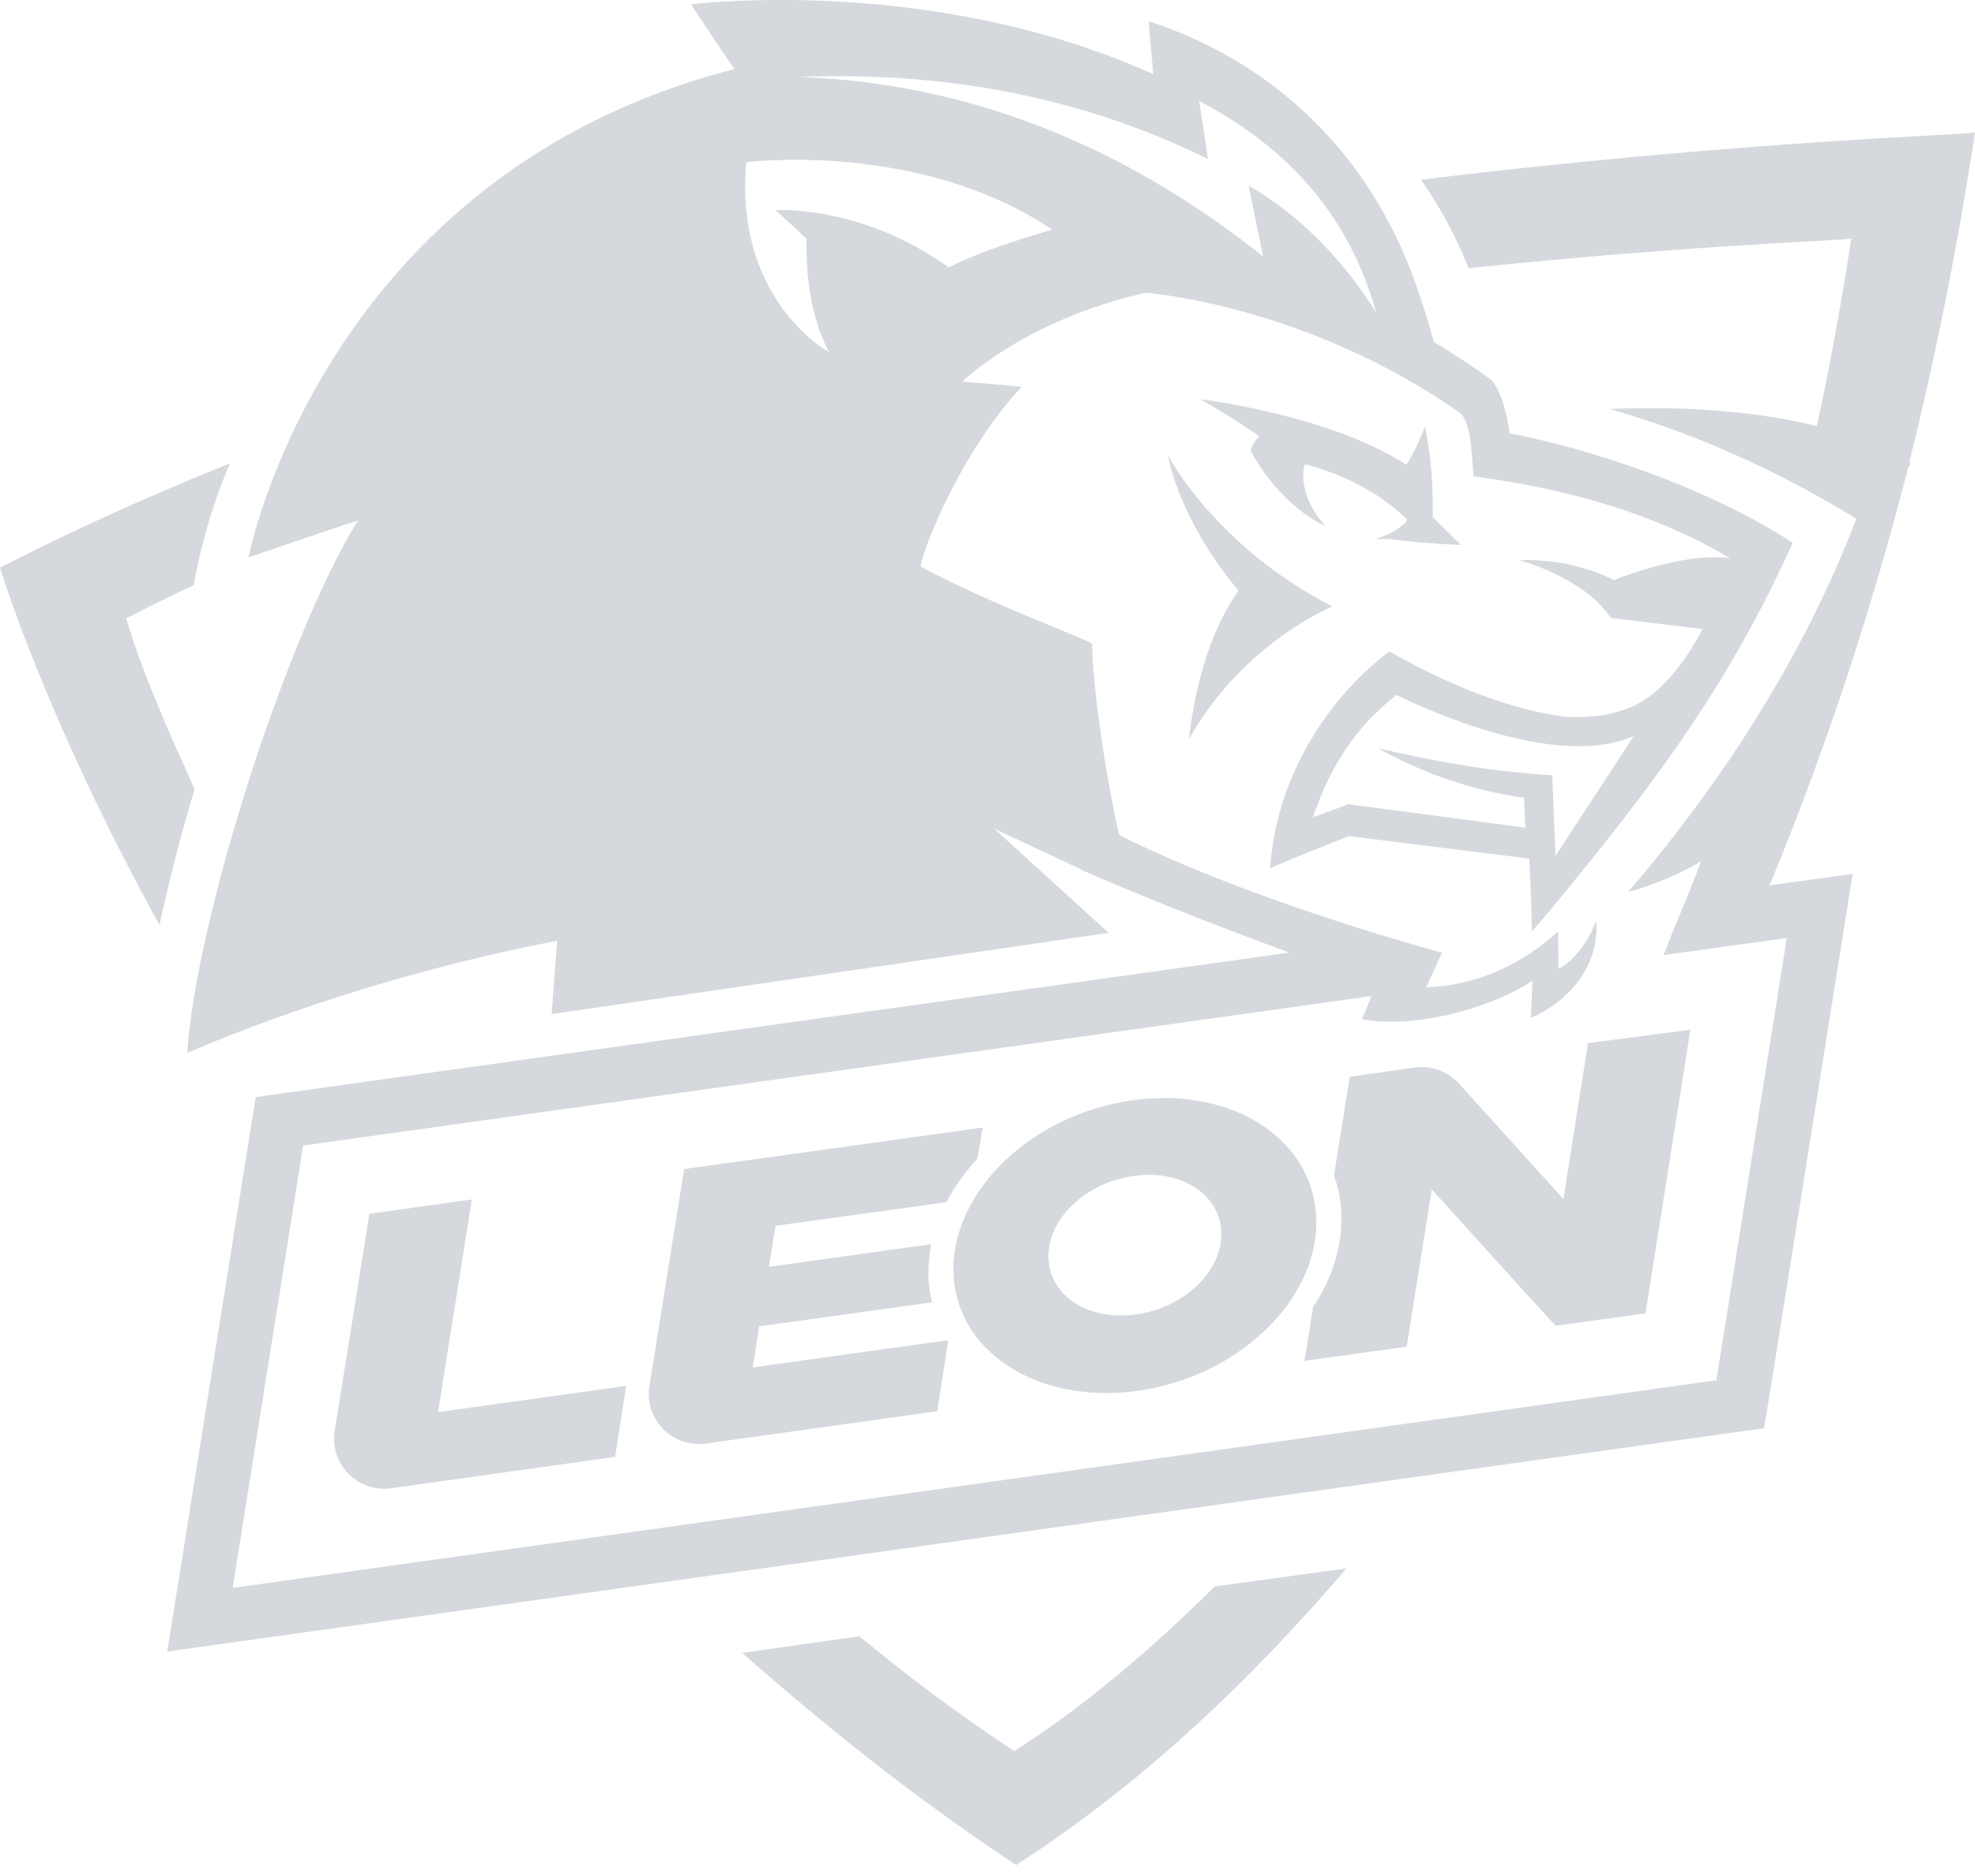 <svg width="20" height="19" viewBox="0 0 20 19" fill="none" xmlns="http://www.w3.org/2000/svg">
<path d="M11.467 11.144C10.453 11.284 9.641 12.06 9.655 12.872C9.669 13.685 10.505 14.227 11.518 14.087C12.532 13.947 13.344 13.171 13.33 12.359C13.316 11.546 12.485 10.999 11.467 11.144ZM11.504 13.312C11.021 13.382 10.622 13.12 10.617 12.732C10.608 12.345 10.997 11.976 11.481 11.91C11.964 11.84 12.363 12.102 12.368 12.489C12.377 12.877 11.988 13.246 11.504 13.312ZM16.081 10.565L15.832 12.144C15.48 11.756 15.128 11.364 14.776 10.976C14.663 10.85 14.494 10.789 14.325 10.812L13.668 10.906C13.617 11.238 13.56 11.569 13.509 11.905C13.556 12.036 13.584 12.176 13.584 12.326C13.588 12.644 13.485 12.957 13.297 13.237C13.269 13.419 13.241 13.601 13.208 13.783L14.245 13.639L14.499 12.046C14.917 12.508 15.334 12.97 15.752 13.428L16.663 13.302C16.813 12.345 16.968 11.387 17.118 10.429L16.081 10.565ZM9.585 12.176C9.664 12.018 9.772 11.873 9.899 11.733L9.951 11.42L6.928 11.84L6.576 14.04C6.524 14.377 6.811 14.666 7.149 14.62L9.491 14.293L9.603 13.573L7.623 13.849L7.688 13.433L9.439 13.19C9.416 13.097 9.402 12.999 9.402 12.9C9.402 12.798 9.411 12.7 9.43 12.601L7.787 12.83L7.853 12.415L9.585 12.176ZM4.436 14.302L4.778 12.148L3.741 12.293L3.389 14.493C3.337 14.83 3.624 15.119 3.962 15.073L6.229 14.755L6.341 14.036L4.436 14.302Z" fill="#D5D9DD"/>
<path d="M18.015 8.953L17.085 9.084L16.846 9.673L18.094 9.5L17.381 13.979L2.356 16.082L3.07 11.602L14.419 10.014L13.649 9.565L2.591 11.111L2.525 11.513L1.694 16.726L2.436 16.623L17.461 14.521L17.864 14.465L17.93 14.064L18.761 8.851L18.015 8.953Z" fill="#D5D9DD"/>
<path fill-rule="evenodd" clip-rule="evenodd" d="M11.823 4.604C11.823 4.604 12.298 5.529 13.49 6.141C13.495 6.146 12.593 6.501 12.039 7.487C12.044 7.501 12.105 6.59 12.542 5.982C12.551 5.987 11.992 5.38 11.823 4.604Z" fill="#D5D9DD"/>
<path fill-rule="evenodd" clip-rule="evenodd" d="M12.753 4.418C12.575 4.296 12.377 4.17 12.157 4.044C12.157 4.044 13.457 4.198 14.241 4.707C14.353 4.539 14.428 4.319 14.428 4.319C14.428 4.319 14.522 4.693 14.508 5.235L14.795 5.52C14.494 5.506 14.245 5.483 14.067 5.459H14.044C14.001 5.459 13.964 5.459 13.922 5.459C14.123 5.408 14.269 5.277 14.245 5.258C13.809 4.829 13.213 4.703 13.213 4.703C13.152 4.927 13.283 5.184 13.429 5.333C12.917 5.086 12.664 4.562 12.664 4.562C12.682 4.502 12.715 4.455 12.753 4.418Z" fill="#D5D9DD"/>
<path fill-rule="evenodd" clip-rule="evenodd" d="M1.277 6.263C1.502 6.146 1.732 6.034 1.962 5.926C2.056 5.38 2.23 4.922 2.328 4.693C1.525 5.016 0.746 5.366 0 5.749C0 5.749 0.446 7.244 1.615 9.369C1.713 8.921 1.831 8.454 1.971 7.991C1.845 7.711 1.713 7.426 1.596 7.136C1.474 6.847 1.366 6.557 1.277 6.263ZM16.475 7.178C16.283 7.248 16.076 7.276 15.837 7.258C15.424 7.202 14.837 7.033 14.072 6.599C13.847 6.753 12.955 7.51 12.861 8.794C12.917 8.762 13.659 8.468 13.659 8.468C13.659 8.468 14.818 8.612 15.485 8.696C15.508 9.051 15.513 9.434 15.513 9.434C15.766 9.145 16.01 8.837 16.25 8.538C16.977 7.622 17.606 6.716 18.155 5.497C17.095 4.81 15.724 4.464 15.287 4.39C15.264 4.198 15.198 3.955 15.104 3.848C14.912 3.708 14.715 3.581 14.522 3.465C14.405 3.054 14.274 2.647 14.072 2.269C13.748 1.643 13.039 0.676 11.631 0.214C11.631 0.232 11.678 0.727 11.678 0.751C9.42 -0.268 6.998 0.045 6.998 0.045C6.998 0.045 7.43 0.699 7.44 0.699C3.262 1.769 2.516 5.646 2.516 5.646C2.516 5.646 3.398 5.342 3.624 5.272C2.887 6.468 1.981 9.336 1.896 10.663C2.938 10.219 4.238 9.799 5.642 9.528L5.586 10.271L11.227 9.448L10.068 8.393L10.946 8.804V8.809C10.988 8.827 11.035 8.846 11.077 8.865C11.823 9.187 12.579 9.472 13.124 9.673L13.926 9.995C13.893 10.079 13.804 10.299 13.79 10.322C14.302 10.42 15.062 10.229 15.518 9.934L15.503 10.308C15.715 10.224 16.203 9.911 16.165 9.327C16.071 9.565 15.912 9.752 15.78 9.813C15.785 9.813 15.776 9.444 15.78 9.434C15.405 9.771 14.954 9.981 14.443 10C14.461 9.958 14.602 9.654 14.602 9.649C14.602 9.649 12.697 9.14 11.335 8.458C11.293 8.313 11.077 7.216 11.058 6.52C11.044 6.487 10.016 6.113 9.326 5.74C9.294 5.716 9.669 4.646 10.345 3.918C10.19 3.899 9.744 3.866 9.744 3.866C9.744 3.866 10.378 3.24 11.603 2.965C11.603 2.965 13.222 3.082 14.795 4.189C14.898 4.305 14.903 4.59 14.921 4.824C15.273 4.875 16.47 5.025 17.522 5.655C17.062 5.581 16.344 5.875 16.344 5.875C16.344 5.875 15.945 5.651 15.386 5.674C15.386 5.674 16.043 5.847 16.311 6.258C16.329 6.258 17.057 6.351 17.24 6.37C17.137 6.58 16.846 7.052 16.475 7.178ZM15.752 8.668L15.719 7.851C15.114 7.818 14.555 7.715 13.959 7.58C14.419 7.837 14.907 8.005 15.433 8.08L15.447 8.383L13.654 8.145C13.654 8.145 13.33 8.267 13.297 8.276C13.541 7.543 13.926 7.211 14.142 7.038C14.292 7.113 14.443 7.178 14.598 7.239C15.118 7.445 15.982 7.706 16.545 7.454L15.752 8.668ZM9.608 2.708C8.716 2.068 7.853 2.129 7.853 2.129C7.853 2.129 8.101 2.353 8.167 2.418C8.153 3.184 8.392 3.553 8.397 3.567C8.369 3.553 7.435 3.03 7.557 1.643C7.557 1.643 9.303 1.419 10.655 2.325C10.655 2.33 10.007 2.502 9.608 2.708ZM12.645 1.881C12.692 2.119 12.743 2.358 12.79 2.596C11.331 1.437 9.763 0.839 8.087 0.779C9.688 0.718 11.044 1.026 12.232 1.61C12.204 1.414 12.175 1.218 12.143 1.022C13.18 1.568 13.696 2.316 13.936 3.166C13.602 2.629 13.147 2.166 12.645 1.881ZM20 1.339C19.986 1.367 17.672 1.419 14.391 1.82C14.551 2.054 14.738 2.367 14.87 2.717C17.179 2.474 18.733 2.437 18.747 2.414C18.648 3.068 18.531 3.703 18.399 4.315C17.639 4.128 16.808 4.119 16.297 4.142C17.16 4.385 18.024 4.777 18.798 5.254C18.268 6.641 17.451 7.907 16.489 9.033C16.498 9.033 16.869 8.935 17.226 8.724C17.104 9.051 16.991 9.308 16.888 9.565L17.714 9.444L17.935 8.93C18.46 7.655 18.934 6.258 19.324 4.731C19.343 4.707 19.352 4.693 19.352 4.693C19.348 4.689 19.343 4.689 19.334 4.684C19.596 3.633 19.822 2.516 20 1.339Z" fill="#D5D9DD"/>
<path fill-rule="evenodd" clip-rule="evenodd" d="M13.635 15.885C12.659 17.025 11.565 18.067 10.289 18.889C9.223 18.179 8.36 17.483 7.515 16.74L8.702 16.572C9.167 16.955 9.664 17.333 10.27 17.735C10.965 17.296 11.655 16.707 12.302 16.067L13.635 15.885Z" fill="#D5D9DD"/>
</svg>
